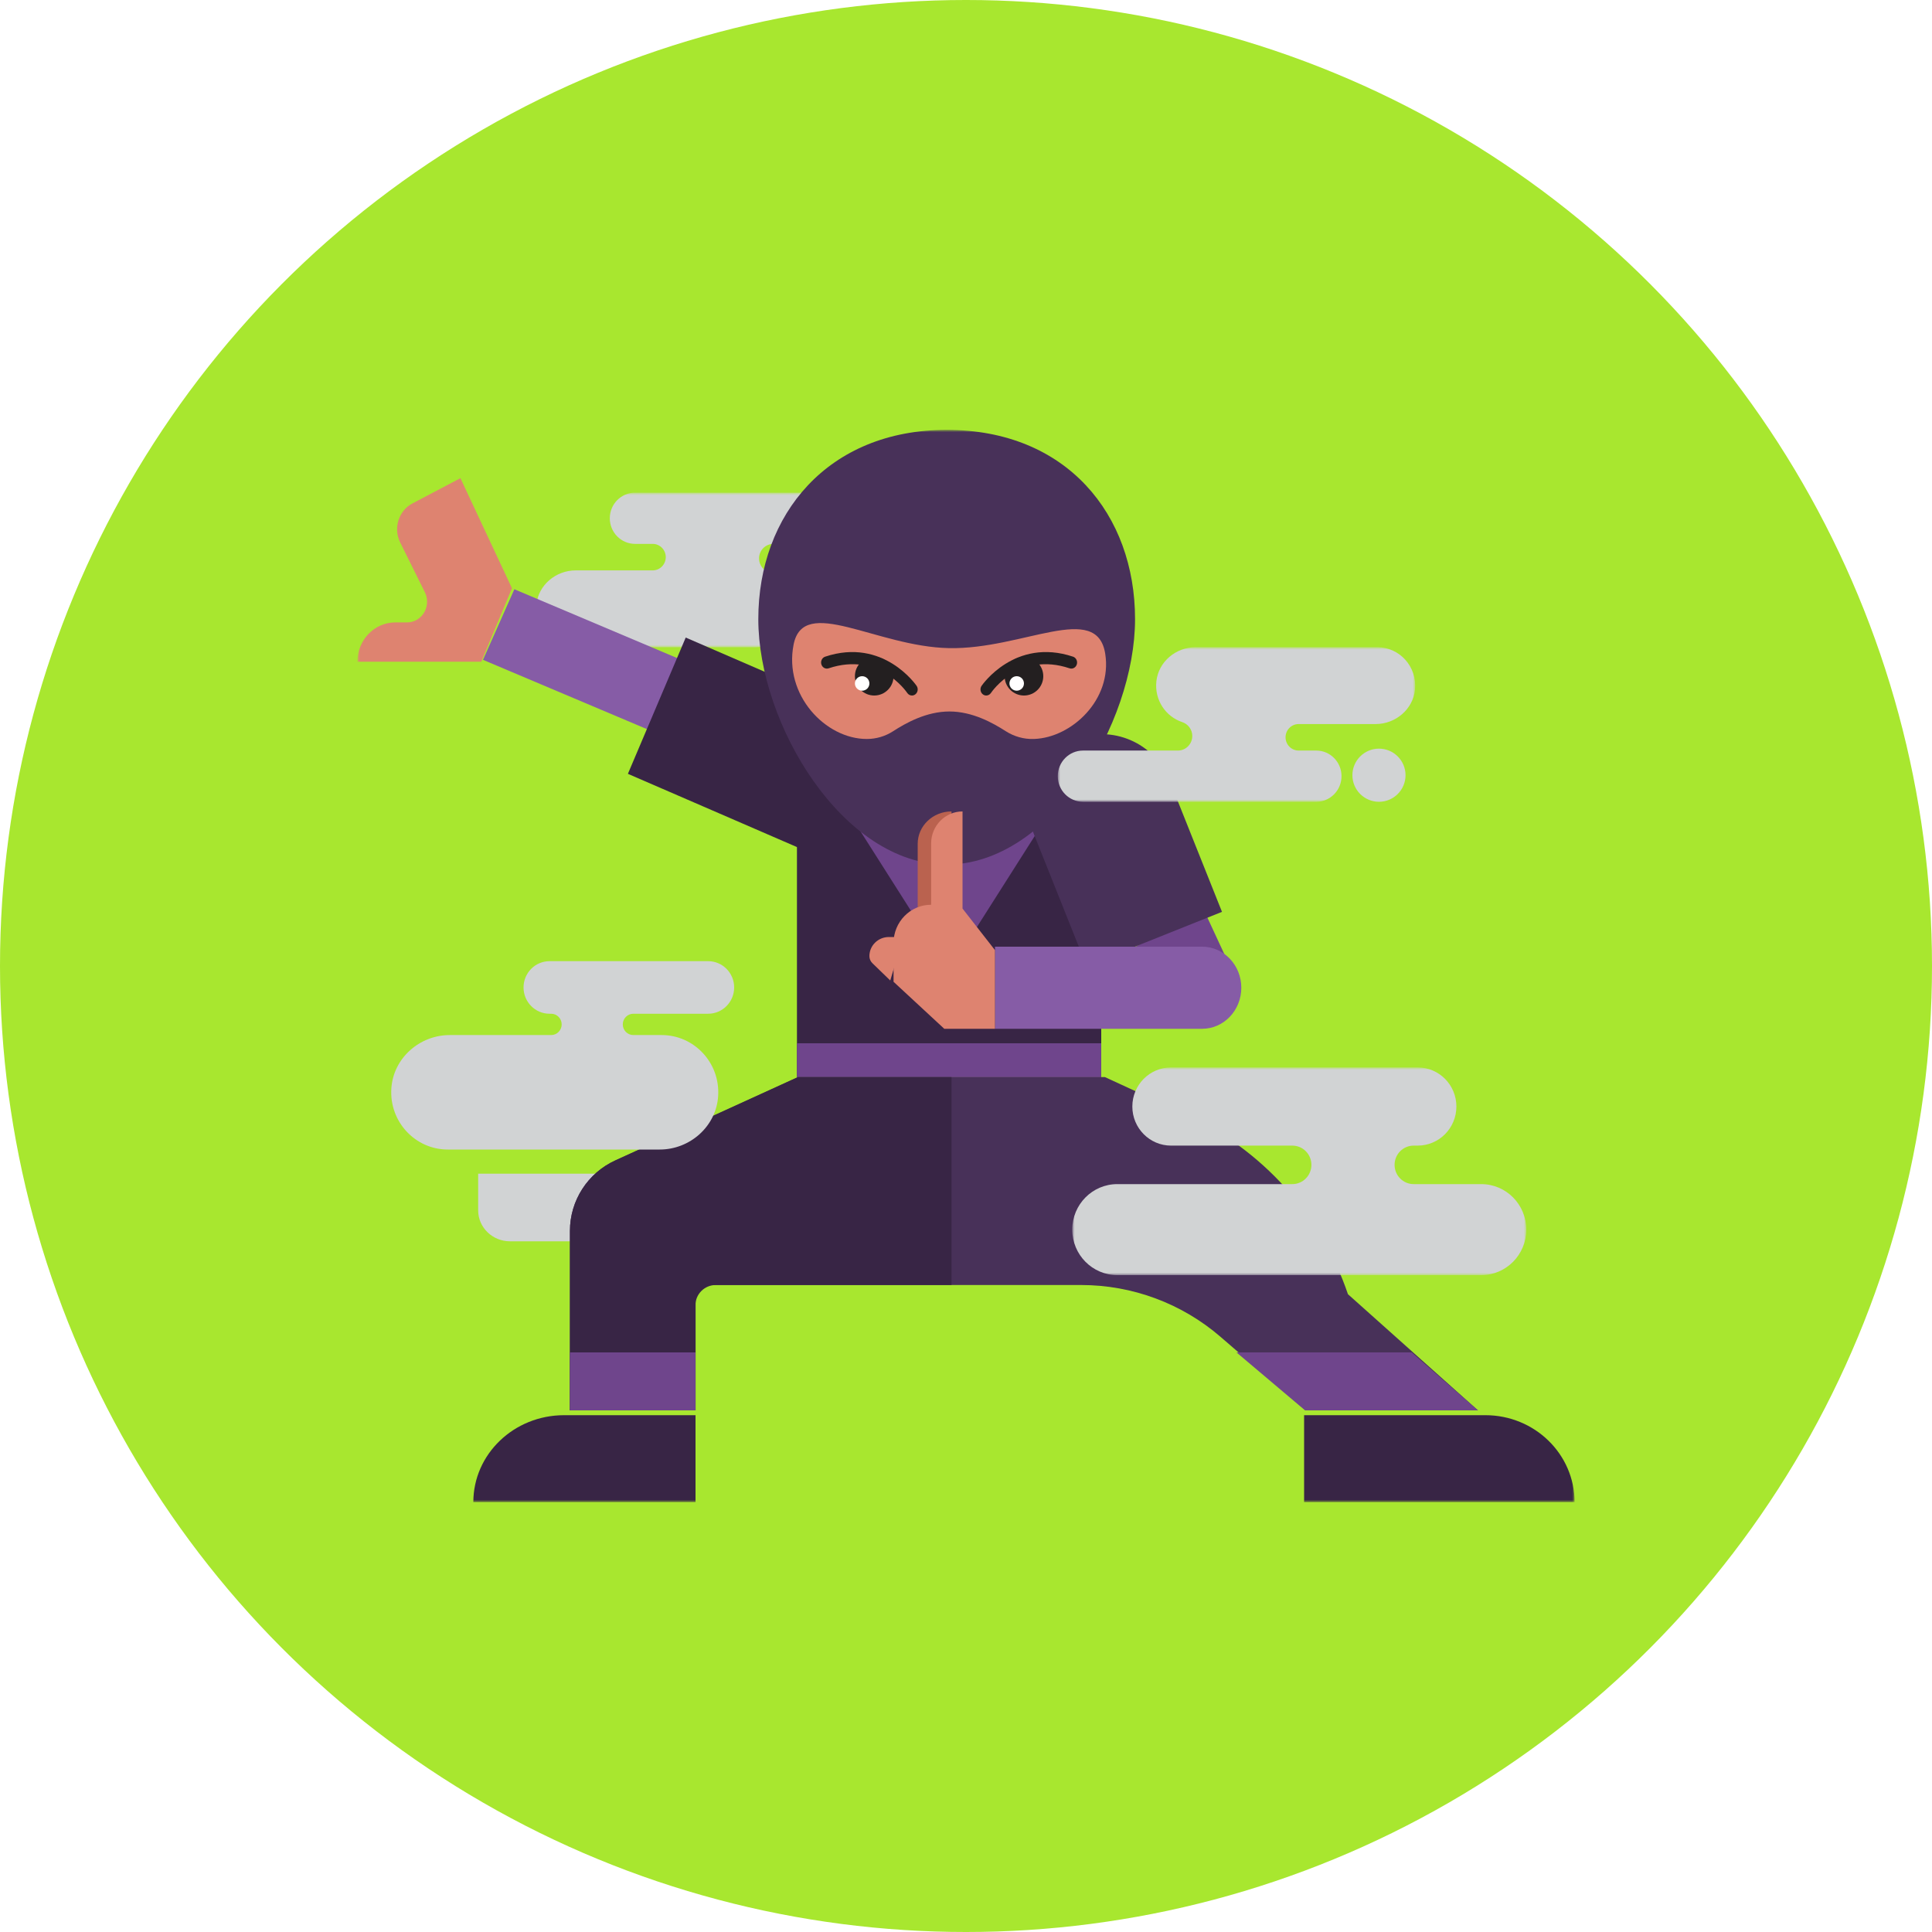 <?xml version="1.0" encoding="UTF-8"?>
<svg width="400px" height="400px" viewBox="0 0 400 400" version="1.1" xmlns="http://www.w3.org/2000/svg" xmlns:xlink="http://www.w3.org/1999/xlink">
    <defs>
        <circle id="path-1" cx="200" cy="200" r="200"></circle>
        <filter id="filter-3">
            <feColorMatrix in="SourceGraphic" type="matrix" values="0 0 0 0 0.879 0 0 0 0 1 0 0 0 0 0.648 0 0 0 1 0"></feColorMatrix>
        </filter>
        <polygon id="path-4" points="-5.14544268e-15 0 74 0 74 32 -5.14544268e-15 32"></polygon>
        <filter x="-3.2%" y="-3.6%" width="106.5%" height="107.2%" filterUnits="objectBoundingBox" id="filter-6">
            <feOffset dx="0" dy="0" in="SourceAlpha" result="shadowOffsetOuter1"></feOffset>
            <feGaussianBlur stdDeviation="2" in="shadowOffsetOuter1" result="shadowBlurOuter1"></feGaussianBlur>
            <feColorMatrix values="0 0 0 0 0   0 0 0 0 0   0 0 0 0 0  0 0 0 0.5 0" type="matrix" in="shadowBlurOuter1" result="shadowMatrixOuter1"></feColorMatrix>
            <feMerge>
                <feMergeNode in="shadowMatrixOuter1"></feMergeNode>
                <feMergeNode in="SourceGraphic"></feMergeNode>
            </feMerge>
        </filter>
        <polygon id="path-7" points="0 222 252 222 252 0 0 0"></polygon>
        <filter id="filter-9">
            <feColorMatrix in="SourceGraphic" type="matrix" values="0 0 0 0 0.879 0 0 0 0 1 0 0 0 0 0.648 0 0 0 1 0"></feColorMatrix>
        </filter>
        <polygon id="path-10" points="0 0 74 0 74 32 0 32"></polygon>
        <polygon id="path-12" points="0 0 94 0 94 43 0 43"></polygon>
    </defs>
    <g id="页面" stroke="none" stroke-width="1" fill="none" fill-rule="evenodd">
        <g id="领取红包_领完_ninjas" transform="translate(-175, -307)">
            <g id="编组-2-+-编组-蒙版" transform="translate(175, 307)">
                <mask id="mask-2" fill="white">
                    <use xlink:href="#path-1"></use>
                </mask>
                <use id="蒙版" fill="#A8E72F" xlink:href="#path-1"></use>
                <g id="编组-2" mask="url(#mask-2)">
                    <g transform="translate(74, 89)" id="编组">
                        <g filter="url(#filter-3)">
                            <g transform="translate(25.889, 12.944)">
                                <g transform="translate(11.111, 0.056)">
                                    <mask id="mask-5" fill="white">
                                        <use xlink:href="#path-4"></use>
                                    </mask>
                                    <g id="Clip-2"></g>
                                    <path d="M7.845,32 L45.47,32 C49.518,32 53.141,29.029 53.584,24.95 C54.01,21.041 51.636,17.63 48.241,16.499 C47.004,16.087 46.15,14.946 46.15,13.626 C46.15,11.957 47.485,10.604 49.13,10.604 L68.771,10.604 C71.659,10.604 74.001,8.231 74.001,5.301 C74.001,2.373 71.659,0 68.771,0 L20.483,0 C17.595,0 15.253,2.373 15.253,5.301 C15.253,8.231 17.595,10.604 20.483,10.604 L24.132,10.604 C25.627,10.604 26.839,11.833 26.839,13.348 L26.839,13.348 C26.839,14.863 25.627,16.093 24.132,16.093 L8.182,16.093 C4.085,16.093 0.425,19.129 0.037,23.264 C-0.409,28.009 3.258,32 7.845,32" id="Fill-1" fill="#D1D3D4" mask="url(#mask-5)"></path>
                                </g>
                                <path d="M34.111,155.056 L5.704,155.056 C2.063,155.056 -0.889,152.183 -0.889,148.64 L-0.889,141.056 L34.111,141.056 L34.111,155.056 Z" id="Fill-3" fill="#D1D3D4"></path>
                            </g>
                        </g>
                        <g filter="url(#filter-6)" transform="translate(-0, 0)">
                            <path d="M205.079,178.951 L205.079,178.951 C199.482,162.476 187.331,149.009 171.47,141.7 L154.759,134 L91.262,134 L53.413,151.247 C47.677,153.861 44,159.561 44,165.837 L44,203 L70.02,203 L70.02,177.048 L149.831,177.048 C160.439,177.048 170.691,180.861 178.701,187.781 L196.31,203 L232,203 L205.079,178.951 Z" id="Fill-1" fill="#483159"></path>
                            <path d="M65.588,64.341 L26,47.61 L32.493,33 L72.081,49.732 C76.218,51.481 78.118,56.169 76.324,60.203 C74.531,64.237 69.725,66.09 65.588,64.341" id="Fill-3" fill="#865CA6"></path>
                            <path d="M111.764,78.706 L111.764,78.706 C115.07,70.916 111.516,61.886 103.827,58.538 L67.97,43 L56,71.211 L91.857,86.747 C99.546,90.097 108.459,86.497 111.764,78.706" id="Fill-5" fill="#382545"></path>
                            <mask id="mask-8" fill="white">
                                <use xlink:href="#path-7"></use>
                            </mask>
                            <g id="Clip-8"></g>
                            <polygon id="Fill-7" fill="#382545" mask="url(#mask-8)" points="91 134 154 134 154 64 91 64"></polygon>
                            <polygon id="Fill-9" fill="#6F458C" mask="url(#mask-8)" points="99 75 122.5 112 146 75"></polygon>
                            <path d="M181,111.806 L175.062,99 L156,109.919 C156,109.919 177.407,115.335 181,111.806" id="Fill-10" fill="#6F458C" mask="url(#mask-8)"></path>
                            <path d="M148.509,64.081 L148.509,64.081 C140.764,67.177 136.99,75.982 140.077,83.746 L150.957,111 L179,99.789 L168.12,72.535 C165.033,64.77 156.252,60.984 148.509,64.081" id="Fill-11" fill="#483159" mask="url(#mask-8)"></path>
                            <path d="M161,39.185 C161,60.824 143.538,90 122,90 C100.46,90 83,60.824 83,39.185 C83,17.544 97.386,0 122,0 C146.858,0 161,17.544 161,39.185" id="Fill-12" fill="#483159" mask="url(#mask-8)"></path>
                            <path d="M154.827,46.361 C153.107,35.46 137.799,45.481 122.499,45.188 C107.411,44.899 92.33,34.15 90.304,44.465 C88.257,54.887 96.899,63.998 105.457,63.998 L105.479,63.998 C107.403,63.998 109.282,63.444 110.898,62.399 C113.525,60.701 117.772,58.305 122.576,58.305 C127.356,58.305 131.585,60.69 134.214,62.374 C135.937,63.477 137.942,64.06 139.984,63.995 C140.037,63.994 140.088,63.992 140.135,63.991 C147.893,63.717 156.32,55.828 154.827,46.361" id="Fill-13" fill="#DE8370" mask="url(#mask-8)"></path>
                            <path d="M114.809,55 C114.434,55 114.066,54.815 113.834,54.466 C113.588,54.1 107.916,45.904 97.552,49.369 C96.926,49.579 96.253,49.211 96.055,48.545 C95.858,47.879 96.206,47.17 96.834,46.959 C108.899,42.926 115.715,52.908 115.782,53.009 C116.162,53.58 116.032,54.369 115.494,54.769 C115.285,54.926 115.046,55 114.809,55" id="Fill-14" fill="#231F20" mask="url(#mask-8)"></path>
                            <path d="M103,51 C103,53.209 104.791,55 107,55 C109.209,55 111,53.209 111,51 C111,48.791 109.209,47 107,47 C104.791,47 103,48.791 103,51" id="Fill-15" fill="#231F20" mask="url(#mask-8)"></path>
                            <path d="M103,52.5 C103,53.328 103.672,54 104.5,54 C105.328,54 106,53.328 106,52.5 C106,51.672 105.328,51 104.5,51 C103.672,51 103,51.672 103,52.5" id="Fill-16" fill="#FFFFFF" mask="url(#mask-8)"></path>
                            <path d="M130.192,55 C130.566,55 130.934,54.815 131.166,54.466 C131.413,54.1 137.083,45.904 147.448,49.369 C148.074,49.579 148.747,49.211 148.945,48.545 C149.142,47.879 148.794,47.17 148.166,46.959 C136.101,42.926 129.285,52.908 129.217,53.009 C128.838,53.58 128.968,54.369 129.506,54.769 C129.715,54.926 129.954,55 130.192,55" id="Fill-17" fill="#231F20" mask="url(#mask-8)"></path>
                            <path d="M142,51 C142,53.209 140.209,55 138,55 C135.791,55 134,53.209 134,51 C134,48.791 135.791,47 138,47 C140.209,47 142,48.791 142,51" id="Fill-18" fill="#231F20" mask="url(#mask-8)"></path>
                            <path d="M138,52.5 C138,53.328 137.328,54 136.5,54 C135.672,54 135,53.328 135,52.5 C135,51.672 135.672,51 136.5,51 C137.328,51 138,51.672 138,52.5" id="Fill-19" fill="#FFFFFF" mask="url(#mask-8)"></path>
                            <path d="M174.885,124 L132,124 L132,107 L174.885,107 C179.366,107 183,110.806 183,115.5 C183,120.195 179.366,124 174.885,124" id="Fill-20" fill="#865CA6" mask="url(#mask-8)"></path>
                            <path d="M116,85.707 L116,100 L123,99.375 L123,79 C119.134,79 116,82.002 116,85.707" id="Fill-21" fill="#BA624F" mask="url(#mask-8)"></path>
                            <path d="M132,107.721 L125.282,99.111 L125.282,79 C121.691,79 118.781,81.963 118.781,85.62 L118.781,98.317 C114.484,98.317 111,101.863 111,106.24 L111,114.27 L121.501,124 L132,124 L132,107.721 Z" id="Fill-22" fill="#DE8370" mask="url(#mask-8)"></path>
                            <path d="M110.318,114 L106.625,110.424 C106.225,110.036 106,109.508 106,108.957 C106,106.771 107.803,105 110.029,105 L113,105 L110.318,114 Z" id="Fill-23" fill="#DE8370" mask="url(#mask-8)"></path>
                            <polygon id="Fill-24" fill="#6F458C" mask="url(#mask-8)" points="91 134 154 134 154 127 91 127"></polygon>
                            <path d="M25.646,48 L0,48 C0,43.507 3.51,39.864 7.841,39.864 L10.288,39.864 C11.843,39.864 13.267,38.96 13.972,37.522 C14.574,36.293 14.571,34.84 13.964,33.614 L8.857,23.317 C7.393,20.364 8.523,16.739 11.378,15.235 L21.325,10 L32,32.792 L25.646,48 Z" id="Fill-25" fill="#DE8370" mask="url(#mask-8)"></path>
                            <path d="M91.186,134 L53.398,151.247 C47.671,153.861 44,159.561 44,165.837 L44,203 L69.978,203 L69.978,181.257 C69.978,178.932 71.869,177.048 74.2,177.048 L123,177.048 L123,134 L91.186,134 Z" id="Fill-26" fill="#382545" mask="url(#mask-8)"></path>
                            <path d="M42.79,204 C32.413,204 24,212.058 24,222 L70,222 L70,204 L42.79,204 Z" id="Fill-27" fill="#382545" mask="url(#mask-8)"></path>
                            <polygon id="Fill-28" fill="#6F458C" mask="url(#mask-8)" points="44 203 70 203 70 191 44 191"></polygon>
                            <polygon id="Fill-29" fill="#6F458C" mask="url(#mask-8)" points="182 191 196.202 203 232 203 218.261 191"></polygon>
                            <path d="M233.531,204 L196,204 L196,222 L252,222 C252,212.058 243.73,204 233.531,204" id="Fill-30" fill="#382545" mask="url(#mask-8)"></path>
                        </g>
                        <g filter="url(#filter-9)">
                            <g transform="translate(7.191, 46.024)">
                                <path d="M70.809,69.418 L70.809,69.418 C70.809,66.412 68.398,63.976 65.425,63.976 L32.587,63.976 C29.614,63.976 27.203,66.412 27.203,69.418 C27.203,72.423 29.614,74.86 32.587,74.86 L32.915,74.86 C34.121,74.86 35.099,75.848 35.099,77.067 C35.099,78.286 34.121,79.274 32.915,79.274 L11.933,79.274 C5.69,79.274 0.236,84.037 -0.166,90.336 C-0.609,97.238 4.798,102.976 11.531,102.976 L55.394,102.976 C61.638,102.976 67.091,98.213 67.494,91.914 C67.936,85.012 62.528,79.274 55.796,79.274 L49.933,79.274 C48.728,79.274 47.751,78.286 47.751,77.067 C47.751,75.848 48.728,74.86 49.933,74.86 L65.425,74.86 C68.398,74.86 70.809,72.423 70.809,69.418" id="Fill-1" fill="#D1D3D4"></path>
                                <g transform="translate(137.809, -1.024)">
                                    <mask id="mask-11" fill="white">
                                        <use xlink:href="#path-10"></use>
                                    </mask>
                                    <g id="Clip-4"></g>
                                    <path d="M66.154,-0.001 L28.529,-0.001 C24.482,-0.001 20.861,2.97 20.416,7.05 C19.992,10.959 22.364,14.37 25.759,15.501 C26.996,15.912 27.85,17.055 27.85,18.373 C27.85,20.043 26.516,21.395 24.871,21.395 L5.231,21.395 C2.342,21.395 0,23.768 0,26.698 C0,29.626 2.342,32 5.231,32 L53.517,32 C56.406,32 58.746,29.626 58.746,26.698 C58.746,23.768 56.406,21.395 53.517,21.395 L49.867,21.395 C48.372,21.395 47.16,20.166 47.16,18.651 C47.16,17.135 48.372,15.906 49.867,15.906 L65.818,15.906 C69.915,15.906 73.574,12.87 73.963,8.735 C74.409,3.99 70.741,-0.001 66.154,-0.001" id="Fill-3" fill="#D1D3D4" mask="url(#mask-11)"></path>
                                </g>
                                <g transform="translate(140.809, 85.976)">
                                    <mask id="mask-13" fill="white">
                                        <use xlink:href="#path-12"></use>
                                    </mask>
                                    <g id="Clip-6"></g>
                                    <path d="M66.733,20.172 L66.733,20.172 C66.733,17.97 68.5,16.186 70.68,16.186 L71.516,16.186 C75.942,16.186 79.53,12.562 79.53,8.094 C79.53,3.624 75.942,0 71.516,0 L20.45,0 C16.025,0 12.438,3.624 12.438,8.094 C12.438,12.562 16.025,16.186 20.45,16.186 L45.565,16.186 C47.745,16.186 49.512,17.97 49.512,20.172 C49.512,22.373 47.745,24.158 45.565,24.158 L9.328,24.158 C4.176,24.158 0,28.375 0,33.579 C0,38.782 4.176,43 9.328,43 L84.672,43 C89.824,43 94,38.782 94,33.579 C94,28.375 89.824,24.158 84.672,24.158 L70.68,24.158 C68.5,24.158 66.733,22.373 66.733,20.172" id="Fill-5" fill="#D1D3D4" mask="url(#mask-13)"></path>
                                </g>
                                <path d="M204.309,19.976 L204.309,19.976 C201.27,19.976 198.809,22.439 198.809,25.476 C198.809,28.513 201.27,30.976 204.309,30.976 L204.309,30.976 C207.346,30.976 209.809,28.513 209.809,25.476 C209.809,22.439 207.346,19.976 204.309,19.976" id="Fill-7" fill="#D1D3D4"></path>
                            </g>
                        </g>
                    </g>
                </g>
            </g>
        </g>
    </g>
</svg>